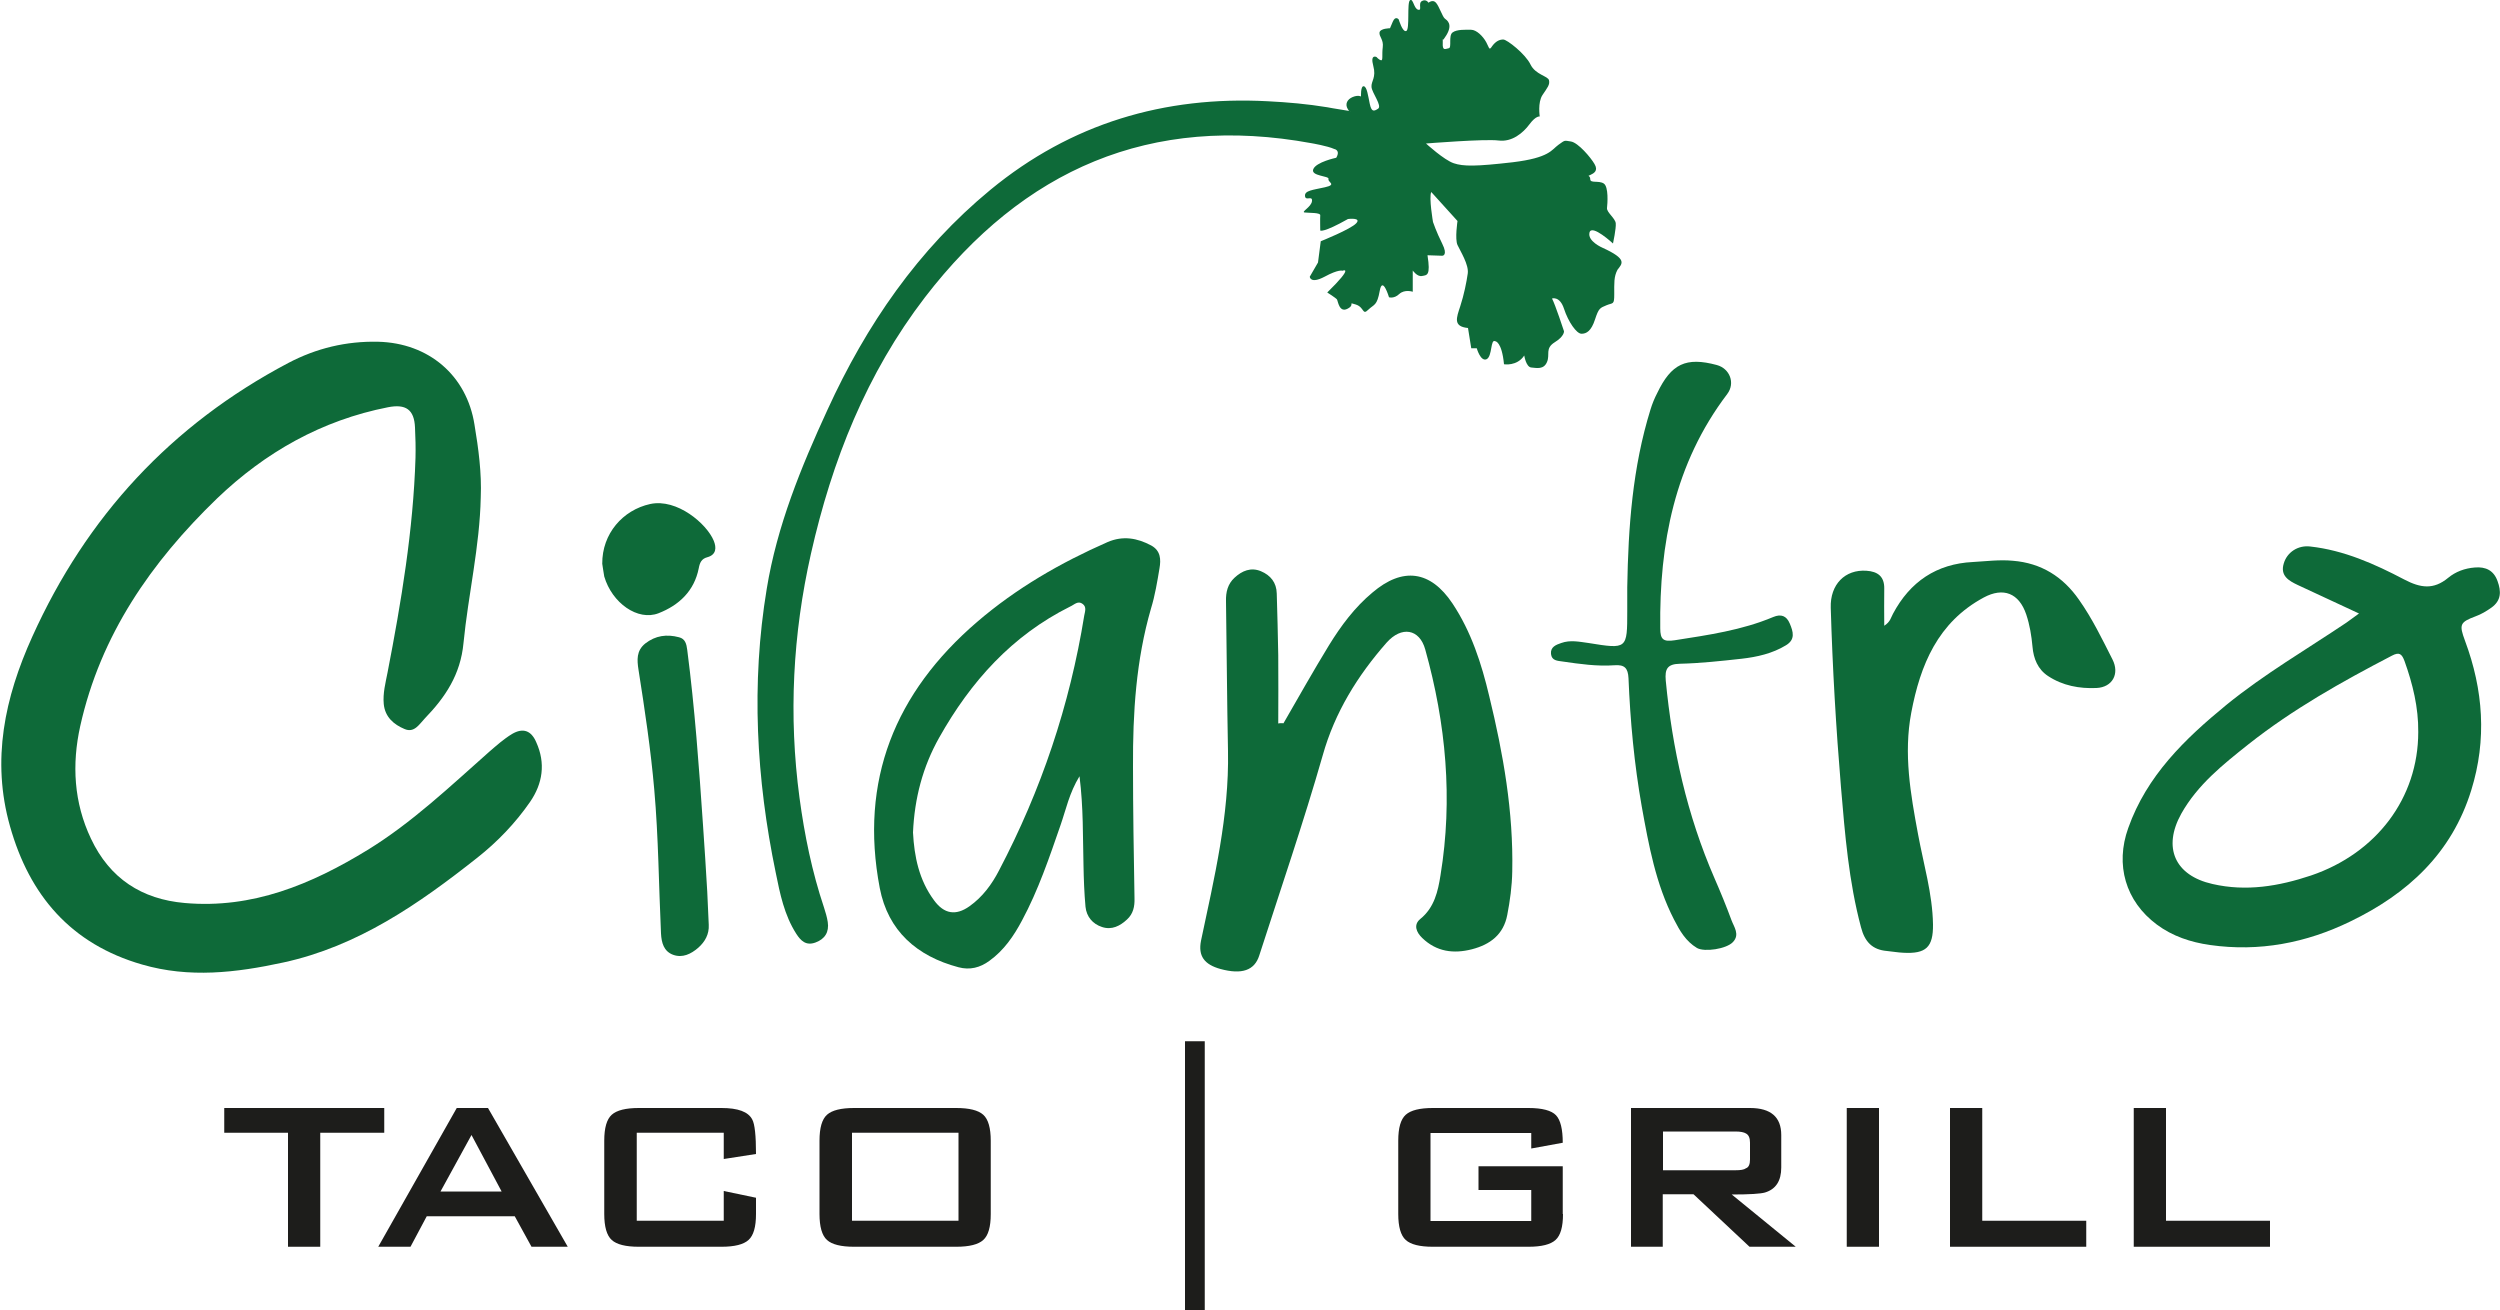 <?xml version="1.0" encoding="utf-8"?>
<!-- Generator: Adobe Illustrator 25.4.1, SVG Export Plug-In . SVG Version: 6.00 Build 0)  -->
<svg version="1.1" id="Capa_1" xmlns="http://www.w3.org/2000/svg" xmlns:xlink="http://www.w3.org/1999/xlink" x="0px" y="0px"
	 viewBox="0 0 1000 524.1" style="enable-background:new 0 0 1000 524.1;" xml:space="preserve">
<style type="text/css">
	.st0{fill:#0E6A39;}
	.st1{fill:#1D1D1B;}
</style>
<g>
	<g>
		<path class="st0" d="M192.3,198.9c-0.4,19.7-5,38.9-6.9,58.3c-1.2,12.7-7.3,21.7-15.5,30.2c-2.2,2.3-4.2,5.9-8.1,4.2
			c-4.3-1.8-7.8-4.8-8.3-10c-0.4-4.3,0.7-8.4,1.5-12.5c5.5-28.4,10.3-57,11.2-86c0.1-4,0-8.1-0.2-12.1c-0.3-7.2-3.7-9.5-10.8-8.1
			c-26.5,5.2-49.1,18-68.4,36.5c-26.3,25.4-46.6,54.6-54.7,91c-3.4,15.3-2.6,30.6,4.3,45.1c7.5,15.9,20.3,24.2,37.5,25.7
			c27.1,2.4,50.7-7.5,73.1-21.2c17.9-11,33.1-25.5,48.7-39.3c2.9-2.5,5.8-5.1,9.1-7.1c4.4-2.6,7.7-1.4,9.7,3.3
			c3.8,8.4,2.6,16.5-2.5,23.9c-5.9,8.5-13,15.9-21.1,22.3c-23.4,18.5-47.7,35.4-77.6,41.9c-18.9,4.1-37.6,6.3-56.5,0.8
			c-28.4-8.2-45-27.6-52.8-55.3c-7.5-26.5-2.1-51.5,8.9-75.8c21.7-48.1,55.6-84.8,102.4-109.5c11.2-5.9,23.2-8.8,36-8.5
			c20.1,0.5,35.4,13.4,38.5,33.2C191.4,179.5,192.7,189.2,192.3,198.9z"/>
		<path class="st0" d="M524.9,57.6"/>
		<path class="st0" d="M533.9,59.8"/>
		<path class="st0" d="M943.6,245.4c-8.6-4-16.5-7.7-24.5-11.4c-3.6-1.7-7.1-3.7-5.6-8.6c1.3-4.5,5.7-7.4,10.6-6.8
			c13.5,1.5,25.8,7,37.6,13.2c6.5,3.4,11.7,4.2,17.6-0.7c2.9-2.4,6.6-3.8,10.6-4.1c4.4-0.4,7.6,1.2,9.1,5.4
			c1.5,4.1,1.6,7.8-2.5,10.7c-2,1.4-4,2.6-6.2,3.4c-6.4,2.4-6.7,3.3-4.3,9.8c7.3,19.6,8.8,39.5,2.5,59.8
			c-7.8,25.2-25.4,41.4-48.4,52.5c-17.7,8.6-36.4,12.2-56.1,9.4c-7.7-1.1-15-3.5-21.3-8.2c-12.5-9.3-16.7-23.9-11.4-38.6
			c7.4-20.9,22.6-35.6,39.2-49.2c15.1-12.3,31.9-22.1,48-32.9C940,248,941.5,246.9,943.6,245.4z M967.3,292.8
			c0.1-9.8-2.2-19.2-5.5-28.4c-1.1-2.9-2.1-3.7-5.1-2.1c-20,10.4-39.6,21.4-57.3,35.4c-10.2,8.1-20.4,16.2-26.9,27.8
			c-7.5,13.5-2.6,24.7,12.5,28.1c13.5,3.1,26.5,0.9,39.4-3.4C950.6,341.3,967.3,319.2,967.3,292.8z"/>
		<path class="st0" d="M513.4,289.3c6-10.4,11.9-20.9,18.2-31.2c4.8-7.8,10.3-15.2,17.4-21.1c12.1-10.3,23.2-8.8,32,4.4
			c7.5,11.3,11.6,24,14.7,37.1c5.6,23,9.7,46.2,9.2,70.1c-0.1,5.9-0.9,11.7-2,17.4c-1.5,7.8-6.8,11.8-14.1,13.7
			c-7.4,1.9-14.2,1-19.9-4.5c-2.4-2.3-3.6-5.3-0.8-7.6c5.7-4.6,7.1-11.2,8.1-17.5c5-30.5,2.2-60.6-6.1-90.3
			c-2.3-8.3-9.5-9.5-15.5-2.7c-11.6,13.2-20.7,27.9-25.5,45c-7.7,26.9-16.8,53.4-25.4,80.1c-1.9,6-7,7.7-15.5,5.4
			c-6.5-1.8-9-5.2-7.8-11.3c5.3-25.1,11.3-50,10.8-75.9c-0.4-20-0.5-39.9-0.8-59.9c-0.1-3.7,0.7-6.9,3.4-9.4c3-2.8,6.6-4.3,10.6-2.6
			c3.8,1.6,6.2,4.5,6.3,8.9c0.2,8.2,0.5,16.5,0.6,24.7c0.1,9.1,0,18.2,0,27.3C512,289.2,512.7,289.3,513.4,289.3z"/>
		<path class="st0" d="M431.8,310.5c-4.1,6.7-5.4,13.3-7.6,19.6c-4.5,13-8.9,26-15.4,38.1c-3.3,6.2-7.2,11.9-13,16.1
			c-3.8,2.8-7.9,3.8-12.4,2.6c-16.6-4.4-28.2-14.5-31.5-31.7c-8.2-43,6.1-78.2,38.9-106.4c15.7-13.5,33.4-23.7,52.3-32
			c6.1-2.6,11.8-1.6,17.4,1.4c3.8,2.1,3.9,5.6,3.3,9.1c-0.9,5.4-1.8,10.9-3.4,16.1c-6,20.7-7.3,41.8-7.2,63.1
			c0,17.6,0.3,35.2,0.6,52.8c0.1,3.3-0.5,6.2-3,8.5c-2.8,2.6-6.1,4.3-10,3c-3.7-1.2-6.2-4.1-6.6-8.1c-0.5-5.5-0.7-11-0.8-16.5
			C433.1,334.8,433.4,323.2,431.8,310.5z M365.2,333c0.5,9.6,2.4,19,8.4,27.1c4,5.5,8.7,6.3,14.2,2.4c5.2-3.7,8.9-8.7,11.8-14.3
			c16.9-32.2,28.3-66.1,34.1-102c0.3-1.6,1-3.4-0.6-4.6c-1.9-1.5-3.4,0.3-5,1c-23.3,11.6-39.8,30-52.4,52.4
			C369.1,306.7,365.8,319.3,365.2,333z"/>
		<path class="st0" d="M753.7,250.3c2.5-1.6,2.7-3.4,3.5-4.8c6.8-12.8,17.4-20,32-20.7c5.3-0.3,10.6-1,15.9-0.5
			c11.4,0.9,20.1,6.4,26.5,15.6c5.3,7.5,9.3,15.8,13.4,23.9c2.9,5.7,0,11.1-6.4,11.4c-6.8,0.3-13.5-0.9-19.4-4.8
			c-4.1-2.7-5.8-7-6.2-11.7c-0.4-4.4-1.1-8.7-2.5-12.9c-2.9-8.6-9.2-11-17-6.8c-18.4,9.9-25.4,27-29,46.1
			c-3.1,16.4-0.3,32.4,2.7,48.5c2.2,12,5.8,23.9,6,36.2c0.1,9.1-2.8,11.8-11.9,11.3c-2.2-0.1-4.4-0.5-6.5-0.7
			c-5.9-0.5-8.9-3.7-10.4-9.5c-4.9-18.3-6.4-37.1-8-55.9c-2-23.9-3.4-47.9-4.1-71.9c-0.3-9.3,5.7-15.4,14.3-14.8
			c4.5,0.3,7.2,2.3,7.1,7.2C753.6,240.1,753.7,244.8,753.7,250.3z"/>
		<path class="st0" d="M650.9,234.9c0.4-24.1,2.1-47.9,9.3-71.1c0.7-2.3,1.6-4.5,2.7-6.6c5.6-11.7,11.5-14.5,23.8-11.2
			c5.2,1.4,7.5,7.2,4.2,11.6c-21.1,27.8-27.2,59.8-26.8,93.7c0,4.5,1.2,5.5,5.8,4.8c13.4-2.1,26.8-4,39.4-9.3
			c3.1-1.3,5.3-0.5,6.6,2.6c1.4,3.3,2.3,6.4-1.5,8.7c-5.4,3.3-11.6,4.7-17.8,5.4c-8.2,0.9-16.4,1.8-24.6,2c-5.1,0.1-6.1,2.1-5.7,6.7
			c2.6,27.3,8.5,53.8,19.5,79.1c2.4,5.5,4.7,11.1,6.8,16.8c1,2.7,3.4,5.7,0.6,8.7c-2.6,2.8-11.4,4.1-14.4,2.4
			c-4.5-2.7-6.9-6.9-9.2-11.4c-7.3-14.2-10.1-29.7-12.9-45.2c-3-17-4.6-34.1-5.3-51.3c-0.2-4.1-1.6-5.5-5.6-5.2
			c-7,0.5-13.9-0.5-20.8-1.5c-2-0.3-4.3-0.3-4.6-3c-0.3-2.8,2-3.7,4.1-4.4c3.6-1.3,7.2-0.5,10.9,0c15.5,2.5,15.5,2.5,15.5-12.8
			C650.9,241.1,650.9,238,650.9,234.9z"/>
		<path class="st0" d="M282.9,356.7c0.2,4.4,0.4,8.8,0.6,13.2c0.2,3.8-1.5,6.8-4.2,9.2c-2.9,2.5-6.3,4.2-10.1,2.8
			c-3.7-1.4-4.6-4.8-4.8-8.5c-0.9-19.2-1-38.4-2.7-57.6c-1.4-16-3.8-32-6.3-47.9c-0.6-3.9-0.9-7.6,2.7-10.5
			c4.1-3.2,8.6-3.8,13.5-2.5c2.5,0.6,3,2.7,3.3,5.1c3,23.2,4.7,46.6,6.3,70C281.8,338.8,282.4,347.8,282.9,356.7z"/>
		<path class="st0" d="M240.9,225.5c-0.1-12,8.2-21.5,19.2-23.9c10.7-2.3,22.6,7.9,25.4,14.7c1.1,2.7,1.1,5.6-2.6,6.6
			c-2.3,0.6-3,2.2-3.4,4.4c-1.8,9.1-7.9,14.8-16.1,18c-8.3,3.2-18.6-4.1-21.7-14.7C241.3,228.6,241.1,226.5,240.9,225.5z"/>
	</g>
	<g>
		<path class="st1" d="M153.7,453.1h-25.6v45.6h-12.9v-45.6H89.7v-9.9h64V453.1z"/>
		<path class="st1" d="M227.1,498.7h-14.5l-6.7-12.2h-35.2l-6.5,12.2h-12.9l31.4-55.5h12.5L227.1,498.7z M200.6,476.5L188.6,454
			l-12.4,22.6H200.6z"/>
		<path class="st1" d="M302.4,485.6c0,5.2-1,8.6-3,10.4c-2,1.8-5.6,2.7-10.8,2.7h-33.1c-5.2,0-8.8-0.9-10.8-2.7c-2-1.8-3-5.3-3-10.4
			v-29.3c0-5.2,1-8.6,3-10.4c2-1.8,5.6-2.7,10.8-2.7h33.1c6.6,0,10.7,1.5,12.3,4.6c1,1.8,1.5,6.4,1.5,13.8l-12.9,2v-10.5h-34.8v35.2
			h34.8v-11.9l12.9,2.7V485.6z"/>
		<path class="st1" d="M396.3,485.6c0,5.2-1,8.6-3,10.4c-2,1.8-5.6,2.7-10.8,2.7h-40.9c-5.2,0-8.8-0.9-10.8-2.7c-2-1.8-3-5.3-3-10.4
			v-29.3c0-5.2,1-8.6,3-10.4c2-1.8,5.6-2.7,10.8-2.7h40.9c5.2,0,8.8,0.9,10.8,2.7c2,1.8,3,5.3,3,10.4V485.6z M383.4,488.3v-35.2
			h-42.6v35.2H383.4z"/>
		<path class="st1" d="M481.8,524.1H474V416.5h7.9V524.1z"/>
		<path class="st1" d="M625.2,485.6c0,5.2-1,8.6-3,10.4c-2,1.8-5.6,2.7-10.8,2.7h-38.3c-5.2,0-8.8-0.9-10.8-2.7c-2-1.8-3-5.3-3-10.4
			v-29.3c0-5.2,1-8.6,3-10.4c2-1.8,5.6-2.7,10.8-2.7h38.3c5.5,0,9.2,1,11,2.9c1.8,1.9,2.7,5.6,2.7,11l-12.6,2.3v-6.2h-40.3v35.2
			h40.3v-12.4h-21.1v-9.5h33.7V485.6z"/>
		<path class="st1" d="M718.3,498.7h-18.5l-22.4-21h-12.3v21h-12.7v-55.5H700c8.3,0,12.5,3.6,12.5,10.8v13c0,5.4-2.2,8.7-6.5,10
			c-1.7,0.5-6.1,0.8-13.3,0.8L718.3,498.7z M700,463.8v-6.7c0-1.9-0.5-3.1-1.6-3.7c-0.8-0.5-2.2-0.8-4.2-0.8h-29v15.5h29
			c2,0,3.4-0.2,4.2-0.8C699.5,466.9,700,465.7,700,463.8z"/>
		<path class="st1" d="M751.6,498.7h-12.9v-55.5h12.9V498.7z"/>
		<path class="st1" d="M834.5,498.7H780v-55.5h12.9v45.1h41.6V498.7z"/>
		<path class="st1" d="M908,498.7h-54.5v-55.5h12.9v45.1H908V498.7z"/>
	</g>
	<path class="st0" d="M641,99.1c0,0-6.1-2.6-5.2-6.1c0.9-3.5,9.4,4.4,9.4,4.4s1.3-6.1,1.1-8.1c-0.2-2-3.7-4.4-3.5-6.1
		c0.2-1.7,0.7-8.5-1.3-9.8c-2-1.3-5.4,0-5.4-1.7c0-1.7-1.5-1.1,0-1.7c1.5-0.7,3.3-1.7,1.7-4.4c-1.5-2.6-6.5-8.5-9.4-9
		c-2.8-0.4-2.2-0.7-5,1.3c-2.8,2-3.5,5.2-18.3,7c-14.8,1.7-19.7,1.7-23.6,0.4c-3.9-1.3-11.1-7.9-11.1-7.9s23.6-1.9,29-1.2
		c5.4,0.7,9.8-3,12.4-6.5c2.6-3.5,4.1-3.1,4.1-3.1S615,41,617,38c2-3,3-4.1,2.6-5.9c-0.4-1.7-5.4-2.2-7.4-6.3c-2-4.2-9.4-10-10.9-10
		s-3,0.7-4.4,2.6c-1.3,2-1.1,0.9-2.4-1.5c-1.3-2.4-3.9-5-6.1-5c-2.2,0-5.7-0.2-7.4,1.1s-0.2,6.1-1.5,6.3s-2.6,1.3-2.4-2.2
		c0-0.5,0-0.9,0-1.1c-0.3,0.1-0.1-0.7,0,0c0.2-0.1,0.6-0.5,1.5-2c2.6-4.4,0.2-5.9-0.7-6.6c-0.9-0.7-2.2-4.8-3.5-6.3
		c-1.3-1.5-3,0-3,0s-0.9-1.6-2.6-0.7c-1.7,0.9,0.2,3.9-1.5,3.5c-1.8-0.4-2-4.7-3.3-3.8s0,11.7-1.5,12.3s-3-4.6-3-4.6
		s-1.3-1.7-2.4,0.9c-1.1,2.6-1.1,2.6-1.1,2.6s-3.9,0-4.2,1.7c-0.2,1.7,1.7,2.8,1.3,5.9c-0.4,3,0.2,5.4-0.7,5.2
		c-0.9-0.2-1.8-1.3-1.8-1.3s-2.6-1.3-1.3,3.5c1.3,4.8-0.9,6.1-0.7,8.5c0.2,2.4,4.4,7.6,2.6,8.7c-1.7,1.1-2.6,1.3-3.3-2
		c-0.7-3.3-1.1-6.8-2.4-7c-1.3-0.2-1.1,4.1-1.1,4.1s-1.1-0.7-3.3,0.2c-2.2,0.9-3.2,2.8-2,4.8c0.3,0.5,0.5,0.8,0.7,0.8l-6.7-1.1
		l-2.2-0.4c-7.9-1.3-15.8-2-23.8-2.4c-41.4-2.2-78.7,8.9-110.9,35.4c-29,23.9-49.7,54.1-65.2,88c-10.6,23-20.2,46.5-24.3,71.6
		c-6.3,38-4.2,76,3.6,113.6c1.7,8.4,3.4,16.9,8.2,24.4c1.8,2.8,3.9,4.9,7.7,3.5c3.8-1.4,5.5-4.2,4.9-8.2c-0.3-2-0.9-3.9-1.5-5.8
		c-4.8-14.3-7.8-29-9.8-43.9c-4.4-32.8-2.7-65.4,4.6-97.7c8.4-37.2,22.2-72,45.6-102.5c39.3-51.1,90.2-73.5,154.7-61.6
		c0,0,6.4,1.1,9,2.3c0,0,2.6,0.4,0.8,3.5c0,0-8.1,1.7-9.2,4.6c-1.1,2.8,6.5,2.6,6.1,3.9c-0.4,1.3,3.5,2.2-1.4,3.3
		c-4.9,1.1-8.2,1.3-8,3.5c0.2,2.2,3-0.4,2.8,2c-0.2,2.4-4.6,4.4-2.9,4.6c1.8,0.2,6.3,0,6.2,1.1c-0.1,1.1,0,6.1,0,6.1s1,1.1,11.1-4.6
		c0,0,5.5-0.7,3.3,1.7c-2.2,2.4-14.2,7.2-14.2,7.2l-1.1,8.5l-3.3,5.7c0,0,0.2,3,5.9,0c5.7-3.1,7.2-2.4,7.2-2.4s5-2.2-6.1,8.7
		c0,0,3.5,2.2,3.9,2.8c0.4,0.7,0.9,5.4,4.2,3.7c3.3-1.7-0.2-2.8,3.3-1.7c3.5,1.1,2.6,4.5,5,2.1c2.4-2.3,3.5-1.5,4.6-7.6
		c1.1-6.1,3.7,2.6,3.7,2.6s2,0.7,4.1-1.3c2.2-2,5.4-0.9,5.4-0.9v-8.5c0,0,1.8,2.6,3.7,2.2c2-0.4,3.5,0,2.2-8.3l5.9,0.2
		c0,0,2.4,0,0-4.8c-2.4-4.8-3.7-8.7-3.7-8.7s-1.7-9.8-0.7-12l10.5,11.6c0,0-1.1,7.2,0,9.6c1.1,2.4,4.6,7.9,4.1,11.4s-1.5,8.5-3,13.1
		c-1.5,4.6-3,8.1,3.1,8.7l1.3,8.1h2.2c0,0,1.5,5.4,3.9,4.4c2.4-1.1,1.5-8.3,3.5-7.2c0,0,2.6,0,3.5,9.2c0,0,5.2,0.9,8.1-3.5
		c0,0,0.7,4.6,2.8,4.8c2.2,0.2,5,0.9,6.3-2.2c1.3-3-0.9-5.4,3.1-7.9c3.9-2.4,3.7-4.4,3.7-4.4s-3.5-10.7-4.8-13.1
		c0,0,3.1-1.1,4.8,4.1c1.7,5.2,5,10,7,10c2,0,3.9-1.1,5.4-5.7c1.5-4.6,2-4.6,4.6-5.7c2.6-1.1,3.1,0,3.1-4.4c0-4.4-0.2-7,1.3-9.8
		C648.9,105.4,651.1,103.7,641,99.1z M540,44.7l0.2,0C540.2,44.7,540.2,44.8,540,44.7z"/>
	<path class="st0" d="M540,44.7l0.2,0C540.2,44.7,540.2,44.8,540,44.7z"/>
	<path class="st0" d="M577.1,15.9C576.8,16,577,15.2,577.1,15.9L577.1,15.9z"/>
</g>
</svg>
